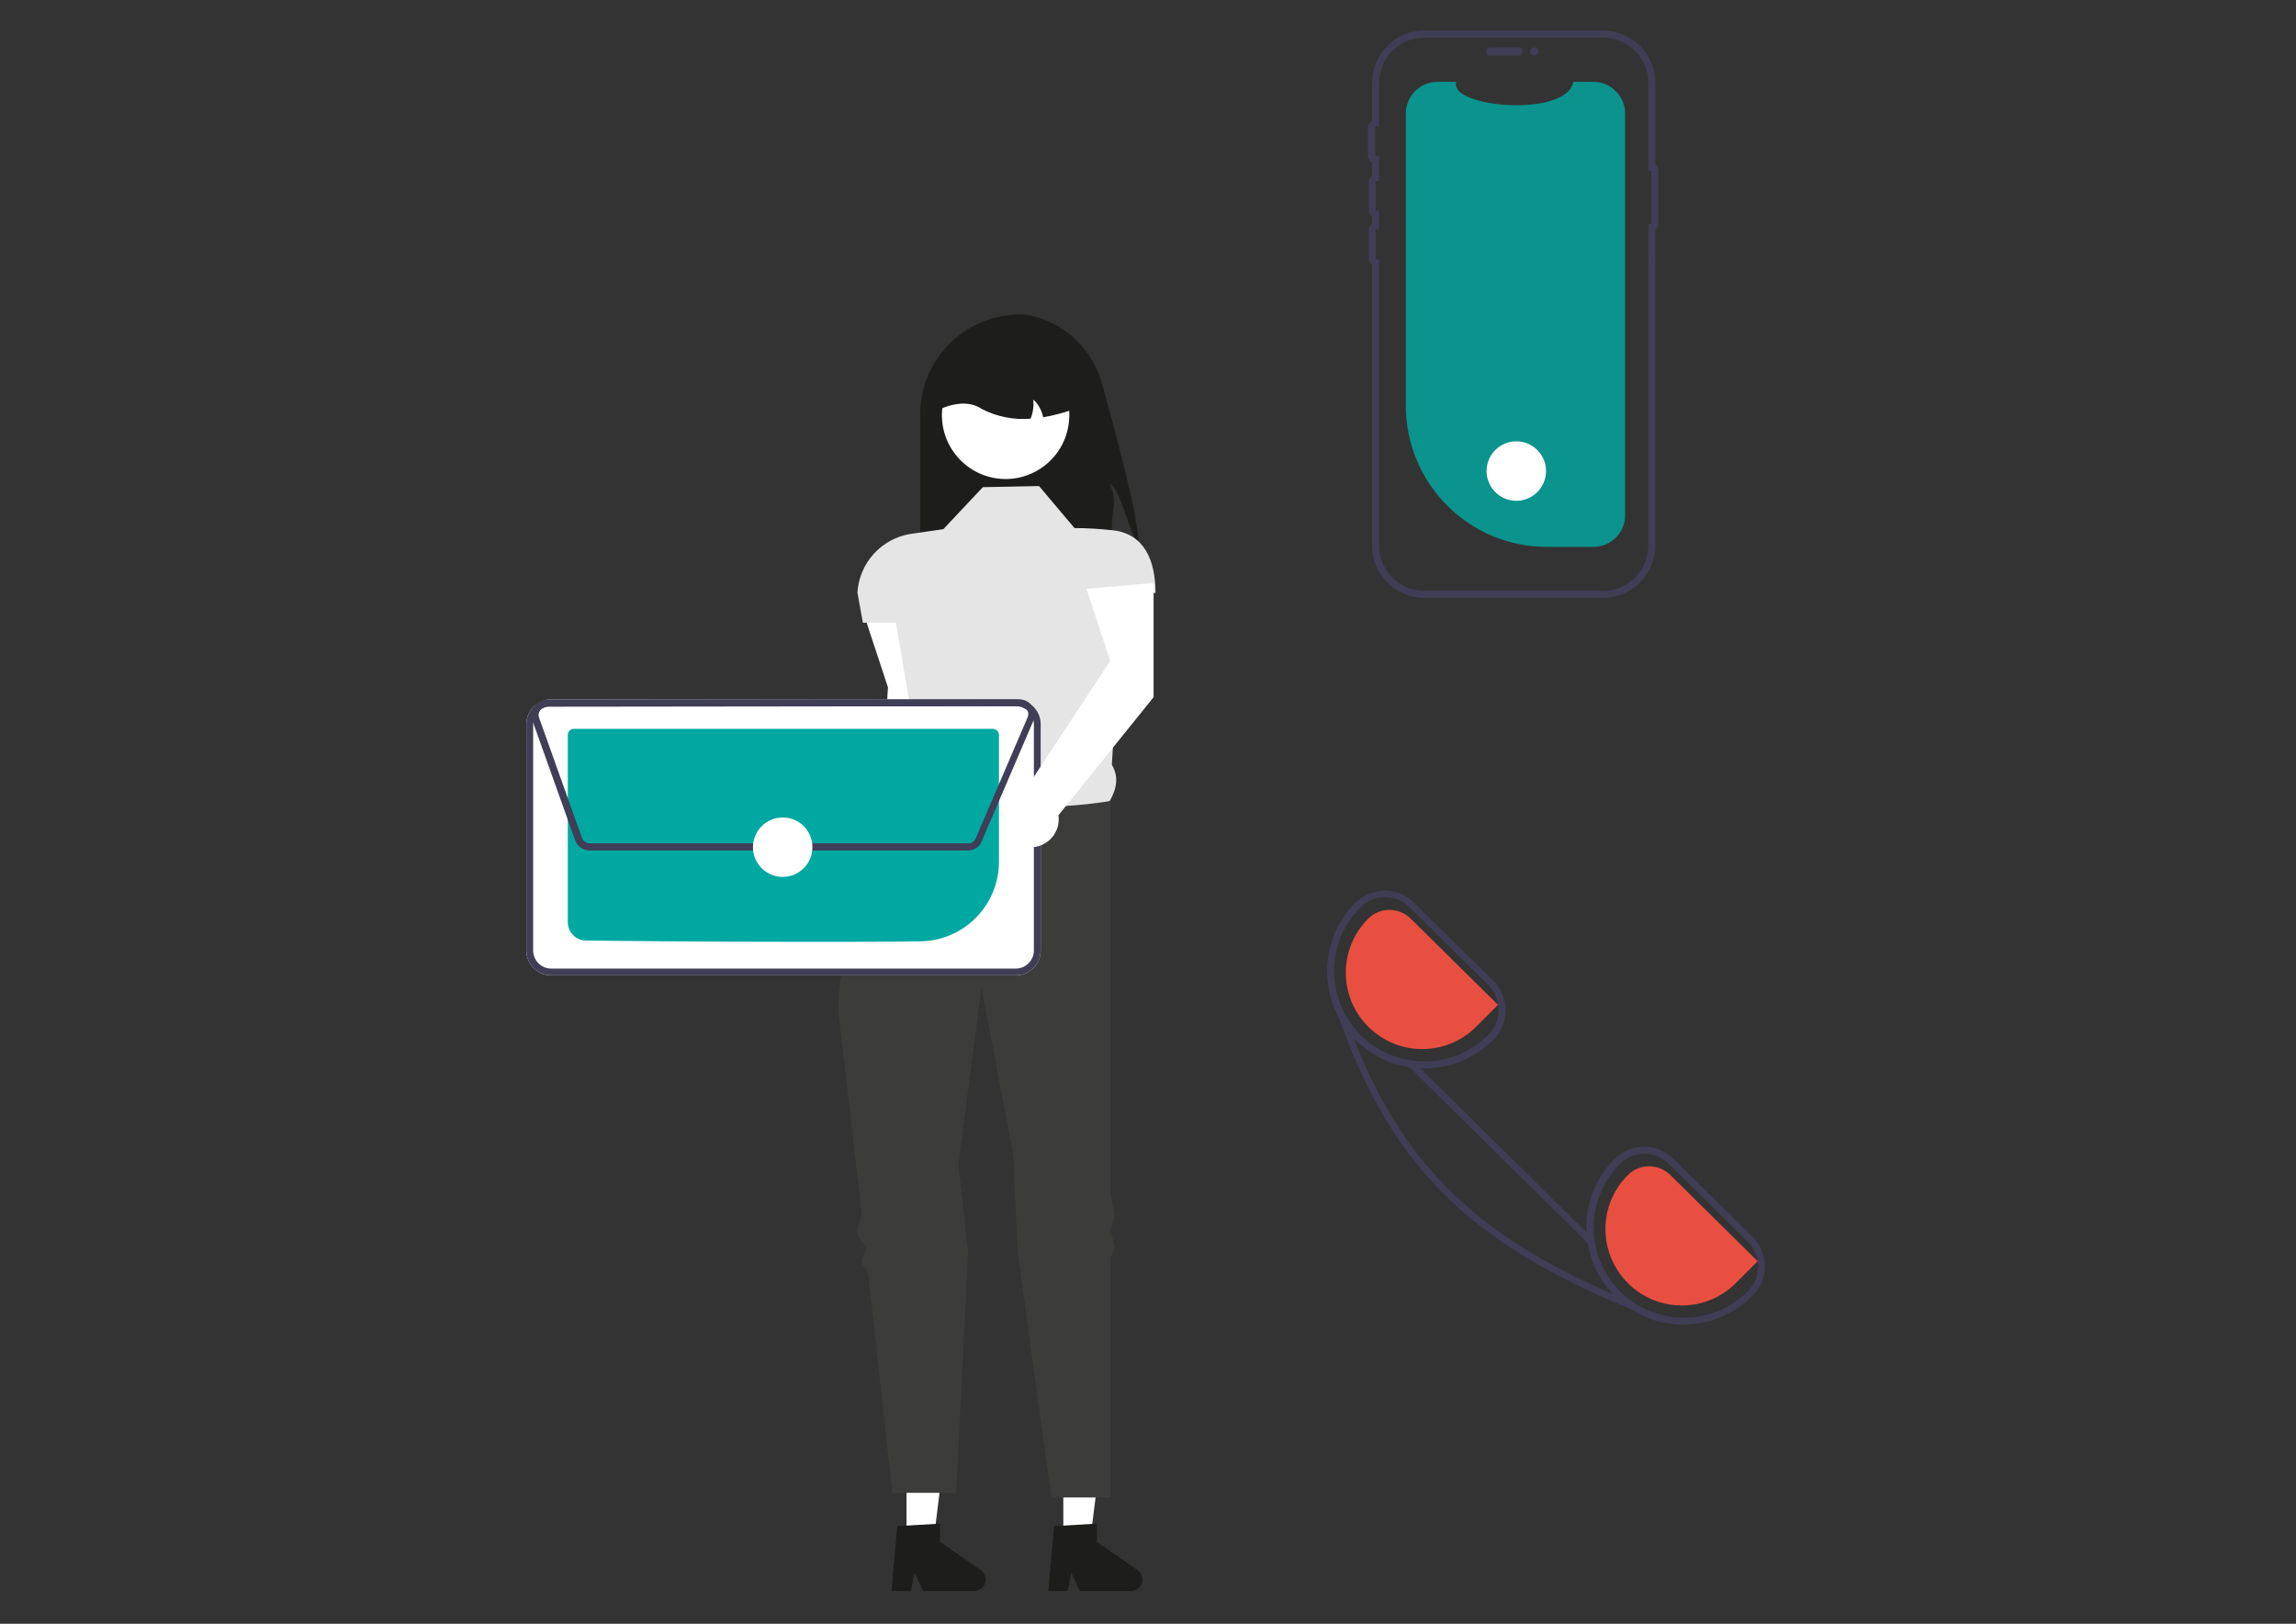 <svg xmlns="http://www.w3.org/2000/svg" xmlns:xlink="http://www.w3.org/1999/xlink" id="Calque_1" x="0px" y="0px" viewBox="0 0 841.9 595.3" style="enable-background:new 0 0 841.9 595.3;" xml:space="preserve"><rect x="0" y="0" width="841.9" height="595.3" fill="#333333" stroke="none"/><style type="text/css">	.st0{fill:#1D1D1B;}	.st1{fill:#FFFFFF;}	.st2{fill:#E6E5E5;}	.st3{fill:#3C3C3B;}	.st4{fill:#0B938D;}	.st5{fill:#403D56;}	.st6{fill:#00A8A2;}	.st7{fill:#E94F41;}</style><path class="st0" d="M417.4,199.2c-3.2-3.1-6.4-20.1-10.5-21.8c3,6.7,0.8,8.5,0.8,15.9c0,4.2-0.5,8.4-1.5,12.4h-68.8V152 c0-20.3,16.4-36.7,36.7-36.7c0,0,0,0,0,0c1.8,0,3.7,0.3,5.4,0.8c12,3.2,21.4,12.7,24.6,24.7C409.5,159.9,417.9,191.8,417.4,199.2z"></path><path class="st1" d="M341.5,265.3l0-41.9l-24.6,2.2l8.7,26.4l-4.1,66.4c-5.6,1.3-9.1,6.8-7.9,12.4c1.3,5.6,6.8,9.1,12.4,7.9 c5.3-1.2,8.8-6.2,8-11.5L341.5,265.3z"></path><polygon class="st1" points="389.9,564.4 399.8,564.4 404.6,526.1 389.9,526.1 "></polygon><path class="st0" d="M386.5,559.5l15.7-0.9v6.7l14.9,10.3c1.9,1.3,2.4,3.9,1.1,5.9c-0.8,1.1-2.1,1.8-3.5,1.8h-18.7l-3.2-6.7 l-1.3,6.7h-7.1L386.5,559.5z"></path><polygon class="st1" points="332.4,564.4 342.4,564.4 347.1,526.1 332.4,526.1 "></polygon><path class="st0" d="M329,559.5l15.7-0.9v6.7l14.9,10.3c1.9,1.3,2.4,3.9,1.1,5.9c-0.8,1.1-2.1,1.8-3.5,1.8h-18.7l-3.2-6.7l-1.3,6.7 h-7.1L329,559.5z"></path><path class="st2" d="M381,178.2l-20.6,0.4L345.9,194l-11.7,1.7c-10.9,1.6-19.1,10.6-19.8,21.5l0,0l2,11.1h12.1l7,41.1 c-2.7,6.9-2.9,12.4,2.7,14.6l17.4,32.7l51.3-23c2.6-4.5,3.4-9,0.8-13.3l3.7-63h12.3l0,0c0-11.8-4-21.7-15.7-23 c-4.6-0.5-9.3-0.8-14-0.8L381,178.2z"></path><path class="st3" d="M406.9,293.7c0,0-50.1,8.9-68.6-9.7c0,0-1.9,3.2-4.7,8.5c-0.8,1.5-2.4,2.6-3.3,4.4c-0.9,1.7-3.1,3.7-4,5.7 c-0.8,1.5,0.5,3.5-0.3,5.2c-9.5,20-20.6,48.1-18.2,66.7c1.5,12,4.7,39.9,8.1,69.8c0.3,2.3-1.9,5.3-1.6,7.7c0.2,2.2,2.9,3.8,3.1,6 c0.2,1.5-1.7,3-1.5,4.5c0.2,1.6,2.4,3.2,2.5,4.8c4.6,41.4,8.8,80,8.8,80h23.4l4.4-88.2l-3.6-32.1l8.5-65l11.7,61.8l1.5,34.8 l12.4,90.4h21.7v-87.5l1.6-4.5l-1.6-5.8l1.6-6.3l-1.6-6.8V293.7z"></path><path class="st1" d="M387.4,166.3c-7.8,10.3-22.4,12.4-32.7,4.6c-10.3-7.8-12.4-22.4-4.6-32.7s22.4-12.4,32.7-4.6 c4.3,3.3,7.4,7.9,8.7,13.2c0.1,0.3,0.1,0.6,0.2,0.8C392.9,154.2,391.4,161,387.4,166.3z"></path><path class="st0" d="M382.5,153c-0.5-2.5-1.7-4.8-3.6-6.5c0.2,2.4-0.1,4.8-1,7c-6.1,0.5-12.3-0.7-17.8-3.5c-4.1-2.8-9.4-2.6-15.5,0 c0-12.5,10.1-22.6,22.6-22.6c0,0,0,0,0,0h4c12.5,0,22.6,10.1,22.6,22.6C390.2,151.3,386.4,152.3,382.5,153z"></path><path class="st4" d="M595.9,41.6v147.3c0,6.4-5.1,11.5-11.5,11.6c0,0-0.1,0-0.1,0h-17.1c-28.6,0-51.7-23.2-51.7-51.7c0,0,0,0,0,0 V41.6c0-6.4,5.2-11.6,11.6-11.6h6.9c-3.2,9.4,40.5,13.3,42.9,0h7.4C590.6,30,595.9,35.2,595.9,41.6L595.9,41.6z"></path><path class="st5" d="M545,18.9c0-0.8,0.7-1.5,1.5-1.5h10.4c0.8,0,1.5,0.7,1.5,1.5c0,0.8-0.7,1.5-1.5,1.5h-10.4 C545.7,20.5,545,19.8,545,18.9z"></path><path class="st5" d="M587.8,219.2h-65.5c-10.6,0-19.2-8.6-19.2-19.2v-103c-0.7-0.5-1.2-1.4-1.2-2.3V84.4c0-0.9,0.4-1.7,1.2-2.3v-2.8 c-0.7-0.5-1.2-1.4-1.2-2.3V66.8c0-0.9,0.4-1.7,1.2-2.3v-5c-0.9-0.5-1.5-1.4-1.5-2.5V46.7c0-1,0.6-2,1.5-2.5V30.4 c0-10.6,8.6-19.2,19.2-19.2h65.5c10.6,0,19.2,8.6,19.2,19.2v30c0.7,0.4,1.1,1.2,1.1,2v19.7c0,0.8-0.4,1.6-1.1,2V200 C606.9,210.6,598.4,219.2,587.8,219.2z M522.3,13.8c-9.2,0-16.6,7.4-16.6,16.6v15.9l-1.2,0c-0.1,0-0.2,0.1-0.2,0.2V57 c0,0.1,0.1,0.2,0.2,0.2l1.2,0v9l-1,0.2c-0.1,0-0.2,0.1-0.2,0.2v10.4c0,0.1,0.1,0.2,0.2,0.2l1,0.2V84l-1,0.2c-0.1,0-0.2,0.1-0.2,0.2 v10.4c0,0.1,0.1,0.2,0.2,0.2l1,0.2V200c0,9.2,7.4,16.6,16.6,16.6h65.5c9.2,0,16.6-7.4,16.6-16.6V82.1h1.1V62.6h-1.1V30.4 c0-9.2-7.4-16.6-16.6-16.6L522.3,13.8z"></path><circle class="st5" cx="562.6" cy="18.9" r="1.5"></circle><path class="st1" d="M372.5,357.6H202.1c-5,0-9.1-4.1-9.1-9.1v-83c0-5,4.1-9.1,9.1-9.1h170.4c5,0,9.1,4.1,9.1,9.1v83 C381.6,353.5,377.5,357.6,372.5,357.6z"></path><path class="st5" d="M372.5,357.6H202.1c-5,0-9.1-4.1-9.1-9.1v-83c0-5,4.1-9.1,9.1-9.1h170.4c5,0,9.1,4.1,9.1,9.1v83 C381.6,353.5,377.5,357.6,372.5,357.6z M202.1,258.9c-3.6,0-6.6,3-6.6,6.6v83c0,3.6,3,6.6,6.6,6.6h170.4c3.6,0,6.6-3,6.6-6.6v-83 c0-3.6-3-6.6-6.6-6.6H202.1z"></path><path class="st6" d="M296.4,345.3c-33.6,0-68.7-0.3-81.7-0.5c-3.6-0.1-6.4-3-6.5-6.6v-68.7c0-1.3,1-2.3,2.3-2.3H364 c1.3,0,2.3,1,2.3,2.3v46.6c-0.1,15.8-12.8,28.7-28.6,29C325.5,345.3,311.1,345.3,296.4,345.3z"></path><path class="st5" d="M354.9,311.8H216.2c-2.4,0-4.5-1.5-5.3-3.7l-15.7-44c-1-2.9,0.5-6.2,3.4-7.2c0.6-0.2,1.2-0.3,1.9-0.3l173.3-0.2 c3.1,0,5.6,2.5,5.6,5.6c0,0.3,0,0.7-0.1,1l0.1,0.1l-0.5,1.2l0,0l-19,44.3C359.2,310.5,357.1,311.8,354.9,311.8z M373.9,258.9 l-173.3,0.2c-1.7,0-3.1,1.4-3.1,3.1c0,0.4,0.1,0.7,0.2,1l15.7,44c0.4,1.2,1.6,2,2.9,2h138.7c1.2,0,2.3-0.7,2.8-1.9l19-44.3l0.9,0.4 l-0.9-0.4c0.7-1.6-0.1-3.4-1.6-4C374.7,258.9,374.3,258.9,373.9,258.9z"></path><circle class="st1" cx="287" cy="310.6" r="10.9"></circle><circle class="st1" cx="556" cy="172.7" r="10.9"></circle><path class="st5" d="M642.6,453.4l-29-28.6c-2.9-2.8-6.7-4.4-10.7-4.4h-0.1c-4.1,0-7.9,1.6-10.8,4.5c-13.5,13.6-13.8,35.5-0.6,49.5 c0.3,0.3,0.6,0.6,0.9,1c1.8,1.8,3.7,3.3,5.8,4.6c5.7,3.7,12.4,5.7,19.2,5.6h0.2c9.5,0,18.5-3.8,25.2-10.6 C648.7,469,648.6,459.4,642.6,453.4L642.6,453.4z M641,473.3c-11.1,11.2-28.5,13-41.7,4.4c-1.8-1.2-3.5-2.6-5.1-4.1 c-13-12.9-13.1-33.8-0.3-46.8c2.4-2.4,5.6-3.8,9-3.8h0.1c3.3,0,6.6,1.3,8.9,3.7l29,28.6C645.8,460.2,645.9,468.3,641,473.3 L641,473.3z"></path><path class="st5" d="M547.5,359.5l-29-28.6c-2.9-2.8-6.7-4.4-10.7-4.4h-0.1c-4.1,0-7.9,1.7-10.8,4.5c-11,11.2-13.4,28.2-6,42l0,0 c1.5,2.8,3.3,5.3,5.5,7.6c0.2,0.3,0.5,0.6,0.8,0.8c6.7,6.6,15.7,10.3,25.1,10.3h0.2c9.5,0,18.5-3.9,25.2-10.6 C553.6,375.1,553.5,365.4,547.5,359.5C547.5,359.5,547.5,359.5,547.5,359.5L547.5,359.5z M545.8,379.3c-6.2,6.3-14.6,9.8-23.3,9.8 h-0.2c-18.3,0-33.1-14.8-33.1-33.1c0-8.7,3.4-17.1,9.6-23.3c4.9-5,13-5.1,18-0.1l29,28.6C550.7,366.2,550.7,374.3,545.8,379.3z"></path><path class="st7" d="M644.5,462.4l-32-31.6c-4.4-4.3-11.4-4.3-15.7,0.1c-10.9,11-10.8,28.7,0.2,39.6c11,10.9,28.7,10.8,39.6-0.2 c0,0,0,0,0,0L644.5,462.4z"></path><path class="st7" d="M549.3,368.4l-32-31.6c-4.4-4.3-11.4-4.3-15.7,0.1c-10.9,11-10.8,28.7,0.2,39.6s28.7,10.8,39.6-0.2c0,0,0,0,0,0 L549.3,368.4z"></path><path class="st5" d="M609.4,482.1l-0.8,2c-3.6-1.4-7.1-2.7-10.4-4.1c-59.7-24.4-88.2-52.9-107.3-107l0,0c-0.9-2.5-1.8-5.2-2.6-7.8 l2-0.6c0.7,2.6,1.7,5,2.9,7.4c1,3,2.1,5.9,3.2,8.7c17.9,45.7,44.4,71.8,95,93.8c2.5,1.1,5.2,2.2,7.8,3.3 C602.3,479.7,605.8,481.2,609.4,482.1z"></path><rect x="548.9" y="376.4" transform="matrix(0.703 -0.712 0.712 0.703 -137.358 517.143)" class="st5" width="2.5" height="93"></rect><path class="st1" d="M423,255.6l0-41.9l-24.6,2.2l8.7,26.4l-31.5,47.8c-5.6,1.3-9.1,6.8-7.9,12.4c1.3,5.6,6.8,9.1,12.4,7.9 c5.3-1.2,8.8-6.2,8-11.5L423,255.6z"></path></svg>